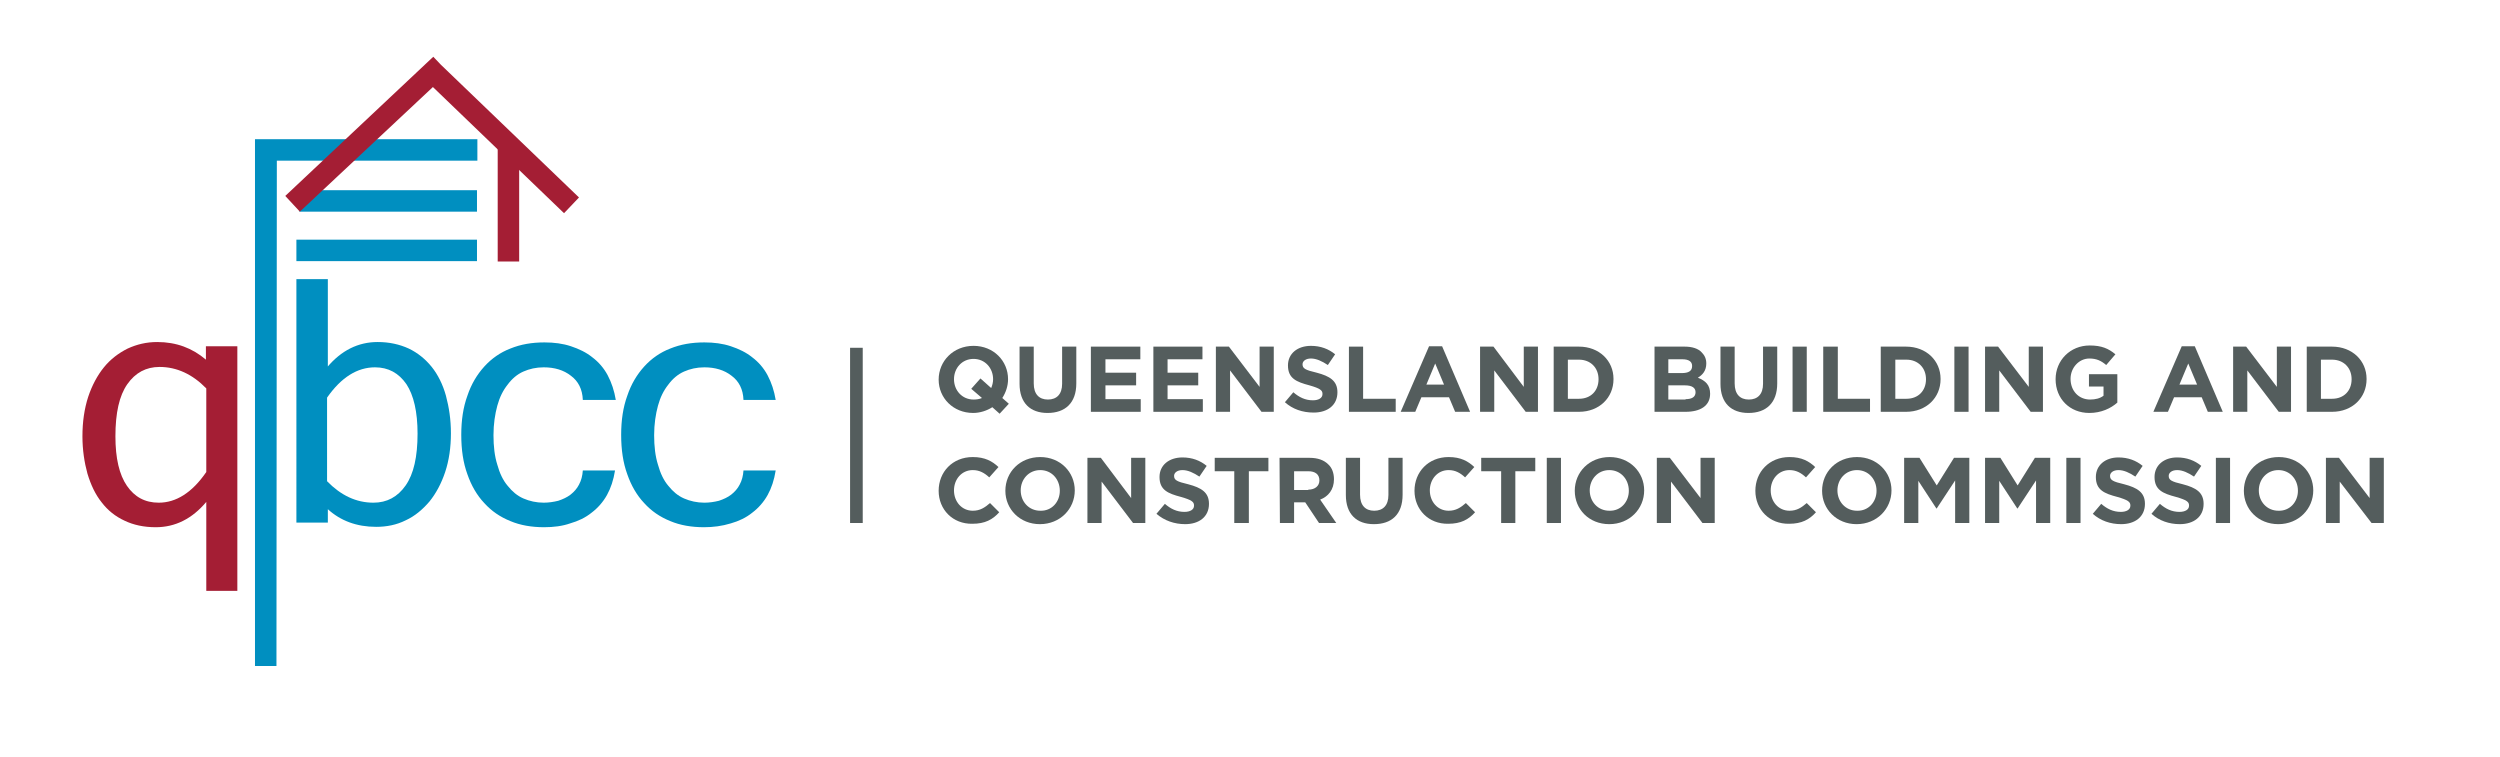 <?xml version="1.0" encoding="UTF-8"?>
<!-- Generator: Adobe Illustrator 28.2.0, SVG Export Plug-In . SVG Version: 6.00 Build 0)  -->
<svg xmlns="http://www.w3.org/2000/svg" xmlns:xlink="http://www.w3.org/1999/xlink" version="1.1" id="layer" x="0px" y="0px" viewBox="0 0 652 197.5" style="enable-background:new 0 0 652 197.5;" xml:space="preserve">
<style type="text/css">
	.st0{fill:#545D5D;}
	.st1{fill:#008FC0;}
	.st2{fill:#A41E34;}
</style>
<g>
	<path class="st0" d="M256.1,103.8l-2.8-2.4l2.4-2.7l2.8,2.5c0.3-0.7,0.5-1.5,0.5-2.3l0,0c0-2.9-2.1-5.3-5.1-5.3s-5.1,2.4-5.1,5.3   l0,0c0,2.9,2.1,5.3,5.1,5.3C254.7,104.2,255.4,104.1,256.1,103.8 M260.7,107.9l-1.9-1.7c-1.4,0.9-3.2,1.5-5,1.5c-5.2,0-9-3.9-9-8.7   l0,0c0-4.8,3.8-8.8,9.1-8.8c5.2,0,9,3.9,9,8.7l0,0c0,1.8-0.6,3.5-1.5,4.9l1.7,1.5L260.7,107.9z"></path>
	<path class="st0" d="M265.9,100.1v-9.7h3.7v9.6c0,2.8,1.4,4.2,3.7,4.2c2.3,0,3.7-1.4,3.7-4.1v-9.7h3.7v9.6c0,5.1-2.9,7.7-7.5,7.7   C268.7,107.7,265.9,105.1,265.9,100.1"></path>
</g>
<polygon class="st0" points="284.5,90.4 297.4,90.4 297.4,93.7 288.3,93.7 288.3,97.2 296.3,97.2 296.3,100.5 288.3,100.5   288.3,104.1 297.5,104.1 297.5,107.4 284.5,107.4 "></polygon>
<polygon class="st0" points="300.8,90.4 313.6,90.4 313.6,93.7 304.5,93.7 304.5,97.2 312.5,97.2 312.5,100.5 304.5,100.5   304.5,104.1 313.7,104.1 313.7,107.4 300.8,107.4 "></polygon>
<polygon class="st0" points="317.1,90.4 320.5,90.4 328.5,100.9 328.5,90.4 332.2,90.4 332.2,107.4 329,107.4 320.8,96.6   320.8,107.4 317.1,107.4 "></polygon>
<g>
	<path class="st0" d="M335.1,104.9l2.2-2.6c1.5,1.3,3.1,2.1,5.1,2.1c1.5,0,2.5-0.6,2.5-1.6v-0.1c0-0.9-0.6-1.4-3.4-2.2   c-3.4-0.9-5.6-1.8-5.6-5.2l0,0c0-3.1,2.5-5.1,6-5.1c2.5,0,4.6,0.8,6.3,2.2l-1.9,2.8c-1.5-1-3-1.7-4.4-1.7s-2.2,0.7-2.2,1.5l0,0   c0,1.1,0.7,1.5,3.7,2.2c3.4,0.9,5.4,2.1,5.4,5.1l0,0c0,3.4-2.6,5.3-6.2,5.3C339.7,107.6,337.1,106.7,335.1,104.9"></path>
</g>
<polygon class="st0" points="351.8,90.4 355.5,90.4 355.5,104 364,104 364,107.4 351.8,107.4 "></polygon>
<path class="st0" d="M376.6,100.3l-2.3-5.5l-2.3,5.5H376.6z M372.7,90.3h3.4l7.3,17.1h-3.9l-1.6-3.8h-7.2l-1.6,3.8h-3.8L372.7,90.3z  "></path>
<polygon class="st0" points="386,90.4 389.5,90.4 397.4,100.9 397.4,90.4 401.1,90.4 401.1,107.4 397.9,107.4 389.7,96.6   389.7,107.4 386,107.4 "></polygon>
<g>
	<path class="st0" d="M411.8,104c3.1,0,5.1-2.1,5.1-5.1l0,0c0-3-2.1-5.1-5.1-5.1h-2.9V104H411.8z M405.2,90.4h6.6c5.3,0,9,3.7,9,8.4   v0.1c0,4.8-3.7,8.5-9,8.5h-6.6L405.2,90.4L405.2,90.4z"></path>
	<path class="st0" d="M439.6,104.1c1.7,0,2.6-0.6,2.6-1.8l0,0c0-1.1-0.8-1.8-2.8-1.8h-4.3v3.7h4.5V104.1z M438.6,97.3   c1.7,0,2.7-0.5,2.7-1.8v-0.1c0-1.1-0.9-1.7-2.5-1.7h-3.7v3.6H438.6z M431.5,90.4h7.9c1.9,0,3.5,0.5,4.4,1.5   c0.8,0.8,1.2,1.7,1.2,2.9l0,0c0,1.9-1,3-2.2,3.7c2,0.8,3.2,1.9,3.2,4.2l0,0c0,3.1-2.5,4.7-6.4,4.7h-8.1V90.4z"></path>
	<path class="st0" d="M448.7,100.1v-9.7h3.7v9.6c0,2.8,1.4,4.2,3.7,4.2s3.7-1.4,3.7-4.1v-9.7h3.7v9.6c0,5.1-2.9,7.7-7.5,7.7   C451.5,107.7,448.7,105.1,448.7,100.1"></path>
</g>
<rect x="467.5" y="90.4" class="st0" width="3.7" height="17"></rect>
<polygon class="st0" points="475.5,90.4 479.3,90.4 479.3,104 487.7,104 487.7,107.4 475.5,107.4 "></polygon>
<g>
	<path class="st0" d="M497.2,104c3.1,0,5.1-2.1,5.1-5.1l0,0c0-3-2.1-5.1-5.1-5.1h-2.9V104H497.2z M490.5,90.4h6.6c5.3,0,9,3.7,9,8.4   v0.1c0,4.8-3.7,8.5-9,8.5h-6.6V90.4z"></path>
</g>
<rect x="509.7" y="90.4" class="st0" width="3.7" height="17"></rect>
<polygon class="st0" points="517.7,90.4 521.1,90.4 529.1,100.9 529.1,90.4 532.8,90.4 532.8,107.4 529.6,107.4 521.4,96.6   521.4,107.4 517.7,107.4 "></polygon>
<g>
	<path class="st0" d="M536.1,98.9L536.1,98.9c0-4.9,3.8-8.8,8.9-8.8c3.1,0,4.9,0.8,6.7,2.3l-2.4,2.8c-1.3-1.1-2.5-1.7-4.4-1.7   c-2.7,0-4.9,2.4-4.9,5.3l0,0c0,3.1,2.1,5.4,5.1,5.4c1.4,0,2.6-0.3,3.5-1v-2.4h-3.8v-3.2h7.4v7.4c-1.7,1.5-4.2,2.7-7.3,2.7   C539.8,107.7,536.1,104,536.1,98.9"></path>
</g>
<path class="st0" d="M573,100.3l-2.3-5.5l-2.3,5.5H573z M569,90.3h3.4l7.3,17.1h-3.9l-1.6-3.8H567l-1.6,3.8h-3.8L569,90.3z"></path>
<polygon class="st0" points="582.4,90.4 585.8,90.4 593.8,100.9 593.8,90.4 597.5,90.4 597.5,107.4 594.3,107.4 586.1,96.6   586.1,107.4 582.4,107.4 "></polygon>
<g>
	<path class="st0" d="M608.2,104c3.1,0,5.1-2.1,5.1-5.1l0,0c0-3-2.1-5.1-5.1-5.1h-2.9V104H608.2z M601.6,90.4h6.6c5.3,0,9,3.7,9,8.4   v0.1c0,4.8-3.7,8.5-9,8.5h-6.6V90.4z"></path>
	<path class="st0" d="M244.8,128L244.8,128c0-4.9,3.6-8.8,8.9-8.8c3.2,0,5.1,1.1,6.7,2.6l-2.4,2.7c-1.3-1.2-2.6-1.9-4.3-1.9   c-2.9,0-4.9,2.4-4.9,5.3l0,0c0,2.9,2,5.3,4.9,5.3c1.9,0,3.1-0.8,4.5-2l2.4,2.4c-1.7,1.9-3.7,3-7,3   C248.5,136.7,244.8,132.9,244.8,128"></path>
	<path class="st0" d="M276.4,128L276.4,128c0-3-2.1-5.4-5.1-5.4s-5.1,2.4-5.1,5.3l0,0c0,2.9,2.1,5.3,5.1,5.3   C274.3,133.3,276.4,130.9,276.4,128 M262.2,128L262.2,128c0-4.9,3.8-8.8,9.1-8.8c5.2,0,9,3.9,9,8.7l0,0c0,4.8-3.8,8.8-9.1,8.8   C266,136.7,262.2,132.8,262.2,128"></path>
</g>
<polygon class="st0" points="283.6,119.4 287.1,119.4 295,129.9 295,119.4 298.7,119.4 298.7,136.4 295.5,136.4 287.3,125.6   287.3,136.4 283.6,136.4 "></polygon>
<g>
	<path class="st0" d="M301.6,134l2.2-2.6c1.5,1.3,3.1,2.1,5.1,2.1c1.5,0,2.5-0.6,2.5-1.6v-0.1c0-0.9-0.6-1.4-3.4-2.2   c-3.4-0.9-5.6-1.8-5.6-5.2l0,0c0-3.1,2.5-5.1,6-5.1c2.5,0,4.6,0.8,6.3,2.2l-1.9,2.8c-1.5-1-3-1.7-4.4-1.7s-2.2,0.7-2.2,1.5l0,0   c0,1.1,0.7,1.5,3.7,2.2c3.4,0.9,5.4,2.1,5.4,5.1l0,0c0,3.4-2.6,5.3-6.2,5.3C306.3,136.7,303.7,135.8,301.6,134"></path>
</g>
<polygon class="st0" points="321.9,122.9 316.8,122.9 316.8,119.4 330.8,119.4 330.8,122.9 325.7,122.9 325.7,136.4 321.9,136.4 "></polygon>
<g>
	<path class="st0" d="M341.2,127.7c1.8,0,2.9-1,2.9-2.4l0,0c0-1.6-1.1-2.4-2.9-2.4h-3.7v4.9h3.7V127.7z M333.7,119.4h7.8   c2.2,0,3.8,0.6,4.9,1.7c1,0.9,1.5,2.3,1.5,3.9l0,0c0,2.7-1.5,4.5-3.6,5.3l4.2,6.1H344l-3.6-5.4h-2.9v5.4h-3.7L333.7,119.4   L333.7,119.4z"></path>
	<path class="st0" d="M351,129.1v-9.7h3.7v9.6c0,2.8,1.4,4.2,3.7,4.2s3.7-1.4,3.7-4.1v-9.7h3.7v9.6c0,5.2-2.9,7.7-7.5,7.7   C353.8,136.7,351,134.1,351,129.1"></path>
	<path class="st0" d="M368.9,128L368.9,128c0-4.9,3.6-8.8,8.9-8.8c3.2,0,5.1,1.1,6.7,2.6l-2.4,2.7c-1.3-1.2-2.6-1.9-4.3-1.9   c-2.9,0-4.9,2.4-4.9,5.3l0,0c0,2.9,2,5.3,4.9,5.3c1.9,0,3.1-0.8,4.5-2l2.4,2.4c-1.7,1.9-3.7,3-7,3   C372.6,136.7,368.9,132.9,368.9,128"></path>
</g>
<polygon class="st0" points="391.5,122.9 386.3,122.9 386.3,119.4 400.4,119.4 400.4,122.9 395.2,122.9 395.2,136.4 391.5,136.4 "></polygon>
<rect x="403.4" y="119.4" class="st0" width="3.7" height="17"></rect>
<g>
	<path class="st0" d="M424.8,128L424.8,128c0-3-2.1-5.4-5.1-5.4s-5.1,2.4-5.1,5.3l0,0c0,2.9,2.1,5.3,5.1,5.3   C422.7,133.3,424.8,130.9,424.8,128 M410.7,128L410.7,128c0-4.9,3.8-8.8,9.1-8.8c5.2,0,9,3.9,9,8.7l0,0c0,4.8-3.8,8.8-9.1,8.8   C414.4,136.7,410.7,132.8,410.7,128"></path>
</g>
<polygon class="st0" points="432.1,119.4 435.5,119.4 443.5,129.9 443.5,119.4 447.2,119.4 447.2,136.4 444,136.4 435.8,125.6   435.8,136.4 432.1,136.4 "></polygon>
<g>
	<path class="st0" d="M457.8,128L457.8,128c0-4.9,3.6-8.8,8.9-8.8c3.2,0,5.1,1.1,6.7,2.6l-2.4,2.7c-1.3-1.2-2.6-1.9-4.3-1.9   c-2.9,0-4.9,2.4-4.9,5.3l0,0c0,2.9,2,5.3,4.9,5.3c1.9,0,3.1-0.8,4.5-2l2.4,2.4c-1.7,1.9-3.7,3-7,3   C461.5,136.7,457.8,132.9,457.8,128"></path>
	<path class="st0" d="M489.4,128L489.4,128c0-3-2.1-5.4-5.1-5.4s-5.1,2.4-5.1,5.3l0,0c0,2.9,2.1,5.3,5.1,5.3   C487.3,133.3,489.4,130.9,489.4,128 M475.2,128L475.2,128c0-4.9,3.8-8.8,9.1-8.8c5.2,0,9,3.9,9,8.7l0,0c0,4.8-3.8,8.8-9.1,8.8   C479,136.7,475.2,132.8,475.2,128"></path>
</g>
<polygon class="st0" points="496.6,119.4 500.6,119.4 505.1,126.6 509.6,119.4 513.6,119.4 513.6,136.4 509.9,136.4 509.9,125.3   505.1,132.6 505,132.6 500.3,125.4 500.3,136.4 496.6,136.4 "></polygon>
<polygon class="st0" points="517.7,119.4 521.7,119.4 526.2,126.6 530.7,119.4 534.7,119.4 534.7,136.4 531,136.4 531,125.3   526.2,132.6 526.1,132.6 521.4,125.4 521.4,136.4 517.7,136.4 "></polygon>
<rect x="538.9" y="119.4" class="st0" width="3.7" height="17"></rect>
<g>
	<path class="st0" d="M545.8,134l2.2-2.6c1.5,1.3,3.1,2.1,5.1,2.1c1.5,0,2.5-0.6,2.5-1.6v-0.1c0-0.9-0.6-1.4-3.4-2.2   c-3.4-0.9-5.6-1.8-5.6-5.2l0,0c0-3.1,2.5-5.1,5.9-5.1c2.5,0,4.6,0.8,6.3,2.2l-1.9,2.8c-1.5-1-3-1.7-4.4-1.7s-2.2,0.7-2.2,1.5l0,0   c0,1.1,0.7,1.5,3.7,2.2c3.4,0.9,5.4,2.1,5.4,5.1l0,0c0,3.4-2.6,5.3-6.2,5.3C550.4,136.7,547.8,135.8,545.8,134"></path>
	<path class="st0" d="M561.1,134l2.2-2.6c1.5,1.3,3.1,2.1,5.1,2.1c1.5,0,2.5-0.6,2.5-1.6v-0.1c0-0.9-0.6-1.4-3.4-2.2   c-3.4-0.9-5.6-1.8-5.6-5.2l0,0c0-3.1,2.5-5.1,5.9-5.1c2.5,0,4.6,0.8,6.3,2.2l-1.9,2.8c-1.5-1-3-1.7-4.4-1.7c-1.4,0-2.2,0.7-2.2,1.5   l0,0c0,1.1,0.7,1.5,3.7,2.2c3.4,0.9,5.4,2.1,5.4,5.1l0,0c0,3.4-2.6,5.3-6.2,5.3C565.7,136.7,563.1,135.8,561.1,134"></path>
</g>
<rect x="577.9" y="119.4" class="st0" width="3.7" height="17"></rect>
<g>
	<path class="st0" d="M599.3,128L599.3,128c0-3-2.1-5.4-5.1-5.4s-5.1,2.4-5.1,5.3l0,0c0,2.9,2.1,5.3,5.1,5.3   C597.2,133.3,599.3,130.9,599.3,128 M585.2,128L585.2,128c0-4.9,3.8-8.8,9.1-8.8c5.3,0,9,3.9,9,8.7l0,0c0,4.8-3.8,8.8-9.1,8.8   C588.9,136.7,585.2,132.8,585.2,128"></path>
</g>
<polygon class="st0" points="606.6,119.4 610,119.4 618,129.9 618,119.4 621.7,119.4 621.7,136.4 618.5,136.4 610.2,125.6   610.2,136.4 606.6,136.4 "></polygon>
<g>
	<g>
		<path class="st1" d="M85.3,95.8c3.7-4.4,8.1-6.6,13.2-6.6c3,0,5.7,0.6,8.1,1.7c2.3,1.1,4.3,2.7,6,4.8c1.6,2,2.9,4.6,3.7,7.5    c0.8,3,1.3,6.2,1.3,9.8c0,3.7-0.5,7.1-1.5,10.1s-2.4,5.6-4.1,7.7c-1.8,2.1-3.8,3.8-6.2,4.9c-2.4,1.2-5,1.7-7.7,1.7    c-5.1,0-9.3-1.6-12.6-4.6v3.5h-8.2V72.8h8.2v23H85.3z M85.3,125.5c3.6,3.7,7.6,5.6,12.1,5.6c3.5,0,6.3-1.5,8.4-4.5    c2.1-3,3.1-7.5,3.1-13.5c0-5.7-1-10-2.9-12.9c-2-2.9-4.7-4.4-8.2-4.4c-4.6,0-8.8,2.6-12.5,7.9V125.5z"></path>
		<path class="st1" d="M141.9,137.5c-3.2,0-6.2-0.5-8.8-1.6c-2.7-1.1-4.9-2.6-6.8-4.7c-1.9-2-3.4-4.6-4.4-7.5    c-1.1-3-1.6-6.4-1.6-10.3c0-3.8,0.5-7.2,1.6-10.2c1-3,2.5-5.5,4.4-7.6c1.9-2.1,4.2-3.7,6.8-4.7c2.7-1.1,5.6-1.6,8.9-1.6    c2.5,0,4.8,0.3,6.9,1c2.1,0.7,4,1.6,5.6,2.9c1.6,1.2,3,2.8,4,4.7c1,1.9,1.7,4,2.1,6.4H152c-0.1-2.8-1.2-4.9-3.1-6.3    c-1.9-1.5-4.3-2.2-7.1-2.2c-2,0-3.7,0.4-5.3,1.1s-3,1.9-4.1,3.4c-1.2,1.5-2.1,3.3-2.7,5.5c-0.6,2.2-1,4.8-1,7.7    c0,2.9,0.3,5.5,1,7.7c0.6,2.2,1.5,4.1,2.7,5.5c1.2,1.5,2.5,2.6,4.1,3.3c1.6,0.7,3.4,1.1,5.3,1.1c1.3,0,2.6-0.2,3.8-0.5    c1.2-0.4,2.3-0.9,3.2-1.6c0.9-0.7,1.7-1.6,2.2-2.6c0.6-1.1,0.9-2.3,1-3.7h8.4c-0.4,2.5-1.1,4.6-2.1,6.4s-2.4,3.4-4,4.6    c-1.6,1.3-3.5,2.2-5.6,2.8C146.7,137.2,144.4,137.5,141.9,137.5"></path>
		<path class="st1" d="M183.6,137.5c-3.2,0-6.2-0.5-8.8-1.6c-2.7-1.1-4.9-2.6-6.8-4.7c-1.9-2-3.4-4.6-4.4-7.5    c-1.1-3-1.6-6.4-1.6-10.3c0-3.8,0.5-7.2,1.6-10.2c1-3,2.5-5.5,4.4-7.6s4.2-3.7,6.8-4.7c2.7-1.1,5.6-1.6,8.9-1.6    c2.5,0,4.8,0.3,6.9,1c2.1,0.7,4,1.6,5.6,2.9c1.6,1.2,3,2.8,4,4.7c1,1.9,1.7,4,2.1,6.4h-8.4c-0.1-2.8-1.2-4.9-3.1-6.3    c-1.9-1.5-4.3-2.2-7.1-2.2c-2,0-3.7,0.4-5.3,1.1s-3,1.9-4.1,3.4c-1.2,1.5-2.1,3.3-2.7,5.5c-0.6,2.2-1,4.8-1,7.7    c0,2.9,0.3,5.5,1,7.7c0.6,2.2,1.5,4.1,2.7,5.5c1.2,1.5,2.5,2.6,4.1,3.3c1.6,0.7,3.4,1.1,5.3,1.1c1.3,0,2.6-0.2,3.8-0.5    c1.2-0.4,2.3-0.9,3.2-1.6c0.9-0.7,1.7-1.6,2.2-2.6c0.6-1.1,0.9-2.3,1-3.7h8.4c-0.4,2.5-1.1,4.6-2.1,6.4s-2.4,3.4-4,4.6    c-1.6,1.3-3.5,2.2-5.6,2.8C188.3,137.2,186,137.5,183.6,137.5"></path>
	</g>
</g>
<path class="st1" d="M124.4,55.2H78.1v-5.6h46.3C124.4,49.6,124.4,55.2,124.4,55.2z M124.4,68.1H77.3v-5.6h47.1  C124.4,62.5,124.4,68.1,124.4,68.1z M72.1,173.7h-5.6V36.3h58v5.6H72.2L72.1,173.7L72.1,173.7z"></path>
<g>
	<g>
		<path class="st2" d="M62,154.1h-8.2v-23.2c-3.7,4.4-8.1,6.6-13.2,6.6c-3.1,0-5.8-0.6-8.1-1.7c-2.4-1.1-4.4-2.7-6-4.8    c-1.6-2-2.8-4.5-3.7-7.5c-0.8-2.9-1.3-6.2-1.3-9.7c0-3.8,0.5-7.2,1.5-10.3c1-3,2.4-5.6,4.1-7.7s3.8-3.7,6.2-4.9    c2.4-1.1,4.9-1.7,7.7-1.7c5,0,9.2,1.6,12.7,4.6v-3.5h8.2v63.8H62z M53.8,123.1v-21.8c-3.6-3.7-7.7-5.6-12.2-5.6    c-3.5,0-6.3,1.5-8.4,4.5s-3.1,7.5-3.1,13.6c0,5.7,1,10,3,12.9s4.7,4.4,8.3,4.4C45.9,131.1,50.1,128.5,53.8,123.1"></path>
	</g>
</g>
<polygon class="st2" points="147.1,55.6 112.9,22.7 78.2,55.2 74.4,51.1 113,14.8 115,16.9 151,51.5 "></polygon>
<rect x="129.8" y="38.3" class="st2" width="5.6" height="29.9"></rect>
<rect x="221.7" y="90.7" class="st0" width="3.3" height="45.7"></rect>
</svg>

